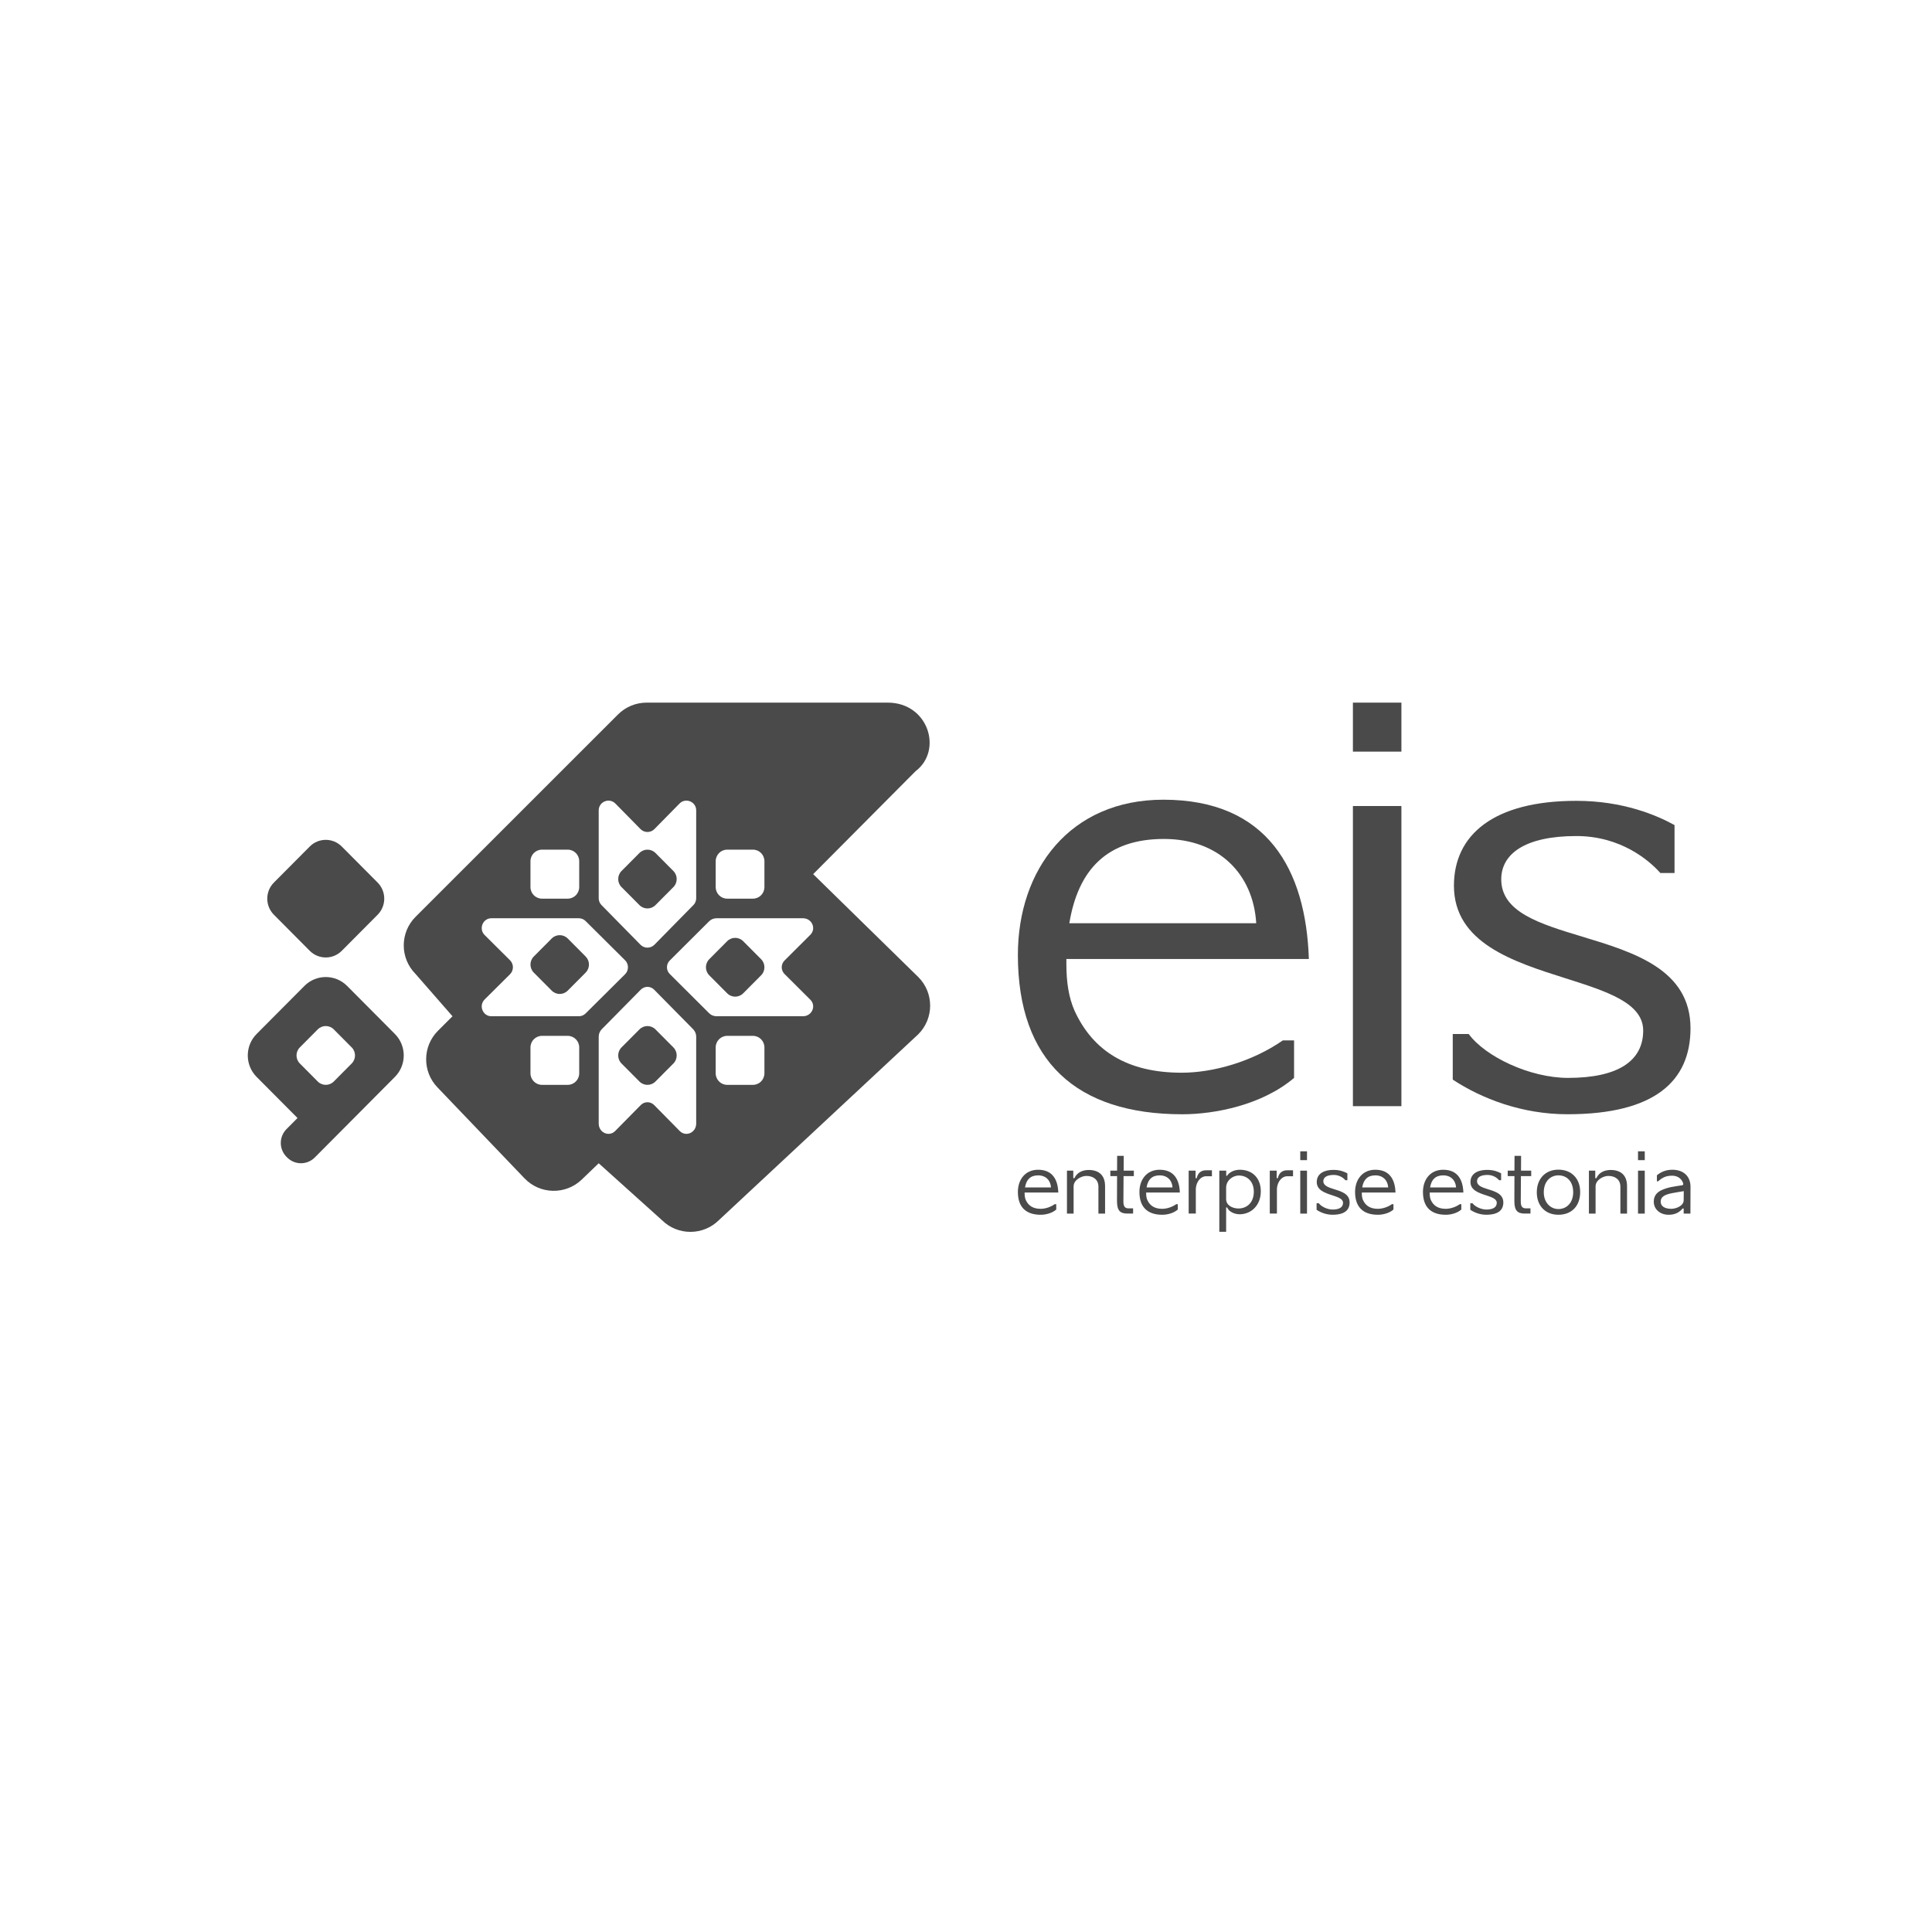 <svg width="200" height="200" viewBox="0 0 200 200" fill="none" xmlns="http://www.w3.org/2000/svg">
<path d="M140.053 114.51H145.073V83.439H140.053V114.51Z" fill="#4A4A4A"/>
<path d="M140.053 72.736V77.809H145.073V72.736H140.053Z" fill="#4A4A4A"/>
<path fill-rule="evenodd" clip-rule="evenodd" d="M120.432 82.785C110.758 82.785 105.371 90.015 105.371 98.858C105.371 109.852 111.432 115.349 122.391 115.349C125.758 115.349 130.656 114.393 133.962 111.585V107.701H132.799C129.615 109.912 125.574 111.047 122.329 111.047C116.697 111.047 113.146 108.777 111.248 104.654C110.636 103.28 110.391 101.667 110.391 99.814V99.276H135.493C135.186 90.015 131.207 82.785 120.432 82.785ZM130.044 95.572H110.697C111.615 90.015 114.615 86.848 120.493 86.848C126.187 86.848 129.738 90.493 130.044 95.572Z" fill="#4A4A4A"/>
<path d="M150.388 111.762V107.042H152.041C153.755 109.372 158.347 111.583 162.327 111.583C167.469 111.583 170.102 109.85 170.102 106.683C170.102 103.82 166.314 102.619 162.07 101.274C156.661 99.561 150.511 97.612 150.511 91.686C150.511 86.428 154.612 82.902 163.184 82.902C168.02 82.902 171.51 84.396 173.347 85.412V90.371H171.877C170.714 89.057 167.776 86.547 163.184 86.547C157.857 86.547 155.408 88.399 155.408 91.029C155.408 94.427 159.402 95.634 163.783 96.958C169.105 98.567 175 100.348 175 106.444C175 111.941 171.265 115.347 162.265 115.347C157.551 115.347 153.388 113.734 150.388 111.762Z" fill="#4A4A4A"/>
<path fill-rule="evenodd" clip-rule="evenodd" d="M107.463 121.092C106.119 121.092 105.371 122.126 105.371 123.392C105.371 124.965 106.212 125.752 107.735 125.752C108.203 125.752 108.883 125.615 109.342 125.213V124.657H109.181C108.738 124.974 108.177 125.136 107.726 125.136C106.944 125.136 106.451 124.811 106.187 124.221C106.102 124.024 106.068 123.794 106.068 123.529V123.452H109.555C109.512 122.126 108.96 121.092 107.463 121.092ZM108.798 122.922H106.111C106.238 122.126 106.655 121.673 107.471 121.673C108.262 121.673 108.755 122.195 108.798 122.922Z" fill="#4A4A4A"/>
<path d="M110.451 125.63V121.183H111.106V121.962H111.225C111.497 121.346 112.11 121.115 112.696 121.115C113.7 121.115 114.397 121.611 114.397 122.791V125.63H113.708V122.851C113.708 122.116 113.181 121.731 112.458 121.731C111.939 121.731 111.14 122.15 111.14 122.808V125.63H110.451Z" fill="#4A4A4A"/>
<path d="M114.942 121.183V121.747H115.639L115.631 124.338C115.631 125.347 115.971 125.629 116.728 125.629H117.298V125.09H116.855C116.524 125.09 116.294 124.979 116.294 124.398L116.311 121.747H117.374V121.183H116.32L116.328 119.652H115.648L115.639 121.183H114.942Z" fill="#4A4A4A"/>
<path fill-rule="evenodd" clip-rule="evenodd" d="M117.953 123.392C117.953 122.126 118.701 121.092 120.045 121.092C121.542 121.092 122.095 122.126 122.137 123.452H118.65V123.529C118.65 123.794 118.684 124.024 118.77 124.221C119.033 124.811 119.526 125.136 120.309 125.136C120.759 125.136 121.321 124.974 121.763 124.657H121.925V125.213C121.465 125.615 120.785 125.752 120.317 125.752C118.795 125.752 117.953 124.965 117.953 123.392ZM118.693 122.922H121.38C121.338 122.195 120.845 121.673 120.054 121.673C119.237 121.673 118.82 122.126 118.693 122.922Z" fill="#4A4A4A"/>
<path d="M124.845 121.764H125.458V121.148H124.845C124.335 121.148 124.003 121.422 123.884 121.961H123.765V121.182H123.051V125.629H123.791V123.046C123.842 122.303 124.318 121.764 124.845 121.764Z" fill="#4A4A4A"/>
<path fill-rule="evenodd" clip-rule="evenodd" d="M126.223 127.513V121.186H126.938V121.716H127.023C127.252 121.348 127.763 121.092 128.349 121.092C129.668 121.092 130.518 121.981 130.518 123.323C130.518 124.768 129.531 125.7 128.324 125.7C127.839 125.7 127.218 125.469 127.04 124.999H126.929V127.513H126.223ZM126.929 124.153C126.929 124.743 127.55 125.102 128.205 125.102C129.047 125.102 129.795 124.529 129.795 123.358C129.795 122.297 129.106 121.69 128.247 121.69C127.584 121.69 126.929 122.22 126.929 122.947V124.153Z" fill="#4A4A4A"/>
<path d="M133.242 121.764H133.854V121.148H133.242C132.731 121.148 132.4 121.422 132.281 121.961H132.161V121.182H131.447V125.629H132.187V123.046C132.238 122.303 132.714 121.764 133.242 121.764Z" fill="#4A4A4A"/>
<path d="M135.3 125.632H134.603V121.186H135.3V125.632Z" fill="#4A4A4A"/>
<path d="M134.603 120.098V119.184H135.3V120.098H134.603Z" fill="#4A4A4A"/>
<path d="M136.293 124.562V125.237C136.71 125.519 137.288 125.75 137.943 125.75C139.193 125.75 139.712 125.263 139.712 124.476C139.712 123.604 138.893 123.349 138.154 123.119C137.545 122.929 136.991 122.757 136.991 122.27C136.991 121.894 137.331 121.629 138.071 121.629C138.708 121.629 139.116 121.988 139.278 122.176H139.482V121.467C139.227 121.321 138.742 121.107 138.071 121.107C136.88 121.107 136.31 121.612 136.31 122.364C136.31 123.212 137.164 123.491 137.916 123.736C138.505 123.929 139.031 124.101 139.031 124.511C139.031 124.964 138.666 125.212 137.951 125.212C137.399 125.212 136.761 124.895 136.523 124.562H136.293Z" fill="#4A4A4A"/>
<path fill-rule="evenodd" clip-rule="evenodd" d="M142.37 121.092C143.866 121.092 144.419 122.126 144.462 123.452H140.975V123.529C140.975 123.794 141.009 124.024 141.094 124.221C141.358 124.811 141.851 125.136 142.633 125.136C143.084 125.136 143.645 124.974 144.088 124.657H144.249V125.213C143.79 125.615 143.109 125.752 142.642 125.752C141.119 125.752 140.277 124.965 140.277 123.392C140.277 122.126 141.026 121.092 142.37 121.092ZM141.017 122.922H143.705C143.662 122.195 143.169 121.673 142.378 121.673C141.562 121.673 141.145 122.126 141.017 122.922Z" fill="#4A4A4A"/>
<path fill-rule="evenodd" clip-rule="evenodd" d="M151.488 123.452C151.445 122.126 150.893 121.092 149.396 121.092C148.052 121.092 147.304 122.126 147.304 123.392C147.304 124.965 148.146 125.752 149.668 125.752C150.136 125.752 150.816 125.615 151.275 125.213V124.657H151.114C150.672 124.974 150.11 125.136 149.66 125.136C148.877 125.136 148.384 124.811 148.12 124.221C148.035 124.024 148.001 123.794 148.001 123.529V123.452H151.488ZM150.731 122.922H148.044C148.171 122.126 148.588 121.673 149.404 121.673C150.195 121.673 150.689 122.195 150.731 122.922Z" fill="#4A4A4A"/>
<path d="M152.206 125.237V124.562H152.435C152.673 124.895 153.311 125.212 153.864 125.212C154.578 125.212 154.944 124.964 154.944 124.511C154.944 124.101 154.418 123.929 153.828 123.736C153.077 123.491 152.223 123.212 152.223 122.364C152.223 121.612 152.792 121.107 153.983 121.107C154.655 121.107 155.14 121.321 155.395 121.467V122.176H155.191C155.029 121.988 154.621 121.629 153.983 121.629C153.243 121.629 152.903 121.894 152.903 122.27C152.903 122.757 153.458 122.929 154.066 123.119C154.806 123.349 155.624 123.604 155.624 124.476C155.624 125.263 155.106 125.75 153.855 125.75C153.201 125.75 152.622 125.519 152.206 125.237Z" fill="#4A4A4A"/>
<path d="M156.078 121.183V121.747H156.775L156.767 124.338C156.767 125.347 157.107 125.629 157.864 125.629H158.433V125.09H157.991C157.659 125.09 157.43 124.979 157.43 124.398L157.447 121.747H158.51V121.183H157.455L157.464 119.652H156.784L156.775 121.183H156.078Z" fill="#4A4A4A"/>
<path fill-rule="evenodd" clip-rule="evenodd" d="M159.089 123.425C159.089 122.014 159.991 121.082 161.326 121.082C162.669 121.082 163.579 121.988 163.579 123.399C163.579 124.836 162.703 125.751 161.326 125.751C159.973 125.751 159.089 124.827 159.089 123.425ZM159.812 123.425C159.812 124.493 160.509 125.161 161.326 125.161C162.185 125.161 162.856 124.502 162.856 123.425C162.856 122.288 162.193 121.672 161.326 121.672C160.509 121.672 159.812 122.288 159.812 123.425Z" fill="#4A4A4A"/>
<path d="M164.485 121.183V125.63H165.174V122.808C165.174 122.15 165.973 121.731 166.492 121.731C167.215 121.731 167.742 122.116 167.742 122.851V125.63H168.431V122.791C168.431 121.611 167.734 121.115 166.73 121.115C166.143 121.115 165.531 121.346 165.259 121.962H165.14V121.183H164.485Z" fill="#4A4A4A"/>
<path d="M170.265 125.632H169.567V121.186H170.265V125.632Z" fill="#4A4A4A"/>
<path d="M169.567 120.098V119.184H170.265V120.098H169.567Z" fill="#4A4A4A"/>
<path fill-rule="evenodd" clip-rule="evenodd" d="M172.933 122.896C171.887 123.144 171.198 123.494 171.198 124.409C171.198 125.179 171.853 125.752 172.729 125.752C173.324 125.752 173.809 125.563 174.183 125.102H174.294V125.632H174.991C174.991 125.141 174.993 124.696 174.996 124.249V124.243C174.998 123.796 175 123.348 175 122.853C175 121.776 174.285 121.092 173.12 121.092C172.406 121.092 171.904 121.348 171.521 121.665V122.289H171.649C172.074 121.913 172.44 121.707 173.103 121.707C173.707 121.707 174.141 122.067 174.26 122.571L174.192 122.69C173.886 122.733 173.231 122.836 172.933 122.896ZM174.302 123.306L174.294 124.238C174.294 124.845 173.486 125.136 173.018 125.136C172.363 125.136 171.913 124.888 171.913 124.401C171.913 123.913 172.278 123.665 173.154 123.503C173.285 123.474 173.519 123.436 173.764 123.396C173.949 123.367 174.142 123.335 174.302 123.306Z" fill="#4A4A4A"/>
<path d="M58.77 97.152C58.313 96.692 57.57 96.692 57.113 97.152L55.258 99.017C54.8 99.477 54.8 100.223 55.258 100.684L57.113 102.549C57.57 103.009 58.313 103.009 58.77 102.549L60.626 100.684C61.083 100.223 61.083 99.477 60.626 99.017L58.77 97.152Z" fill="#4A4A4A"/>
<path d="M66.195 88.3C66.653 87.84 67.395 87.84 67.853 88.3L69.708 90.166C70.166 90.626 70.166 91.372 69.708 91.832L67.853 93.697C67.395 94.158 66.653 94.158 66.195 93.697L64.34 91.832C63.882 91.372 63.882 90.626 64.34 90.166L66.195 88.3Z" fill="#4A4A4A"/>
<path d="M76.935 97.431C76.477 96.971 75.735 96.971 75.277 97.431L73.422 99.296C72.964 99.757 72.964 100.503 73.422 100.963L75.277 102.828C75.735 103.289 76.477 103.289 76.935 102.828L78.79 100.963C79.248 100.503 79.248 99.757 78.79 99.296L76.935 97.431Z" fill="#4A4A4A"/>
<path d="M67.853 106.562C67.395 106.102 66.653 106.102 66.195 106.562L64.34 108.427C63.882 108.887 63.882 109.634 64.34 110.094L66.195 111.959C66.653 112.419 67.395 112.419 67.853 111.959L69.708 110.094C70.166 109.634 70.166 108.887 69.708 108.427L67.853 106.562Z" fill="#4A4A4A"/>
<path fill-rule="evenodd" clip-rule="evenodd" d="M94.775 79.838C97.633 77.677 96.097 72.736 91.901 72.736H66.935C65.825 72.736 64.76 73.177 63.975 73.962L43.022 94.907C41.393 96.536 41.386 99.174 43.007 100.812L46.842 105.202L45.341 106.702C43.727 108.316 43.703 110.925 45.288 112.568L54.309 121.994C55.912 123.656 58.559 123.706 60.224 122.106L61.978 120.421L68.521 126.307C70.158 127.932 72.801 127.927 74.432 126.297L95.062 107.064C96.697 105.429 96.697 102.779 95.062 101.144L84.179 90.491L94.775 79.838ZM58.77 107.231C59.427 107.231 59.96 107.767 59.96 108.428V111.107C59.96 111.768 59.427 112.304 58.77 112.304H56.105C55.448 112.304 54.914 111.768 54.914 111.107V108.428C54.914 107.767 55.448 107.231 56.105 107.231H58.77ZM59.96 89.152C59.96 88.491 59.427 87.955 58.77 87.955H56.105C55.448 87.955 54.914 88.491 54.914 89.152V91.831C54.914 92.492 55.448 93.028 56.105 93.028H58.77C59.427 93.028 59.96 92.492 59.96 91.831V89.152ZM77.943 87.955C78.6 87.955 79.133 88.491 79.133 89.152V91.831C79.133 92.492 78.6 93.028 77.943 93.028H75.278C74.621 93.028 74.088 92.492 74.088 91.831V89.152C74.088 88.491 74.621 87.955 75.278 87.955H77.943ZM79.133 108.428C79.133 107.767 78.6 107.231 77.943 107.231H75.278C74.621 107.231 74.088 107.767 74.088 108.428V111.107C74.088 111.768 74.621 112.304 75.278 112.304H77.943C78.6 112.304 79.133 111.768 79.133 111.107V108.428ZM50.171 103.463L52.796 100.854C53.197 100.456 53.197 99.803 52.796 99.405L50.171 96.796C49.531 96.159 49.975 95.057 50.872 95.057H59.922C60.184 95.057 60.435 95.161 60.622 95.347L64.706 99.405C65.106 99.803 65.106 100.456 64.706 100.854L60.622 104.912C60.435 105.098 60.184 105.202 59.922 105.202H50.872C49.975 105.202 49.531 104.099 50.171 103.463ZM66.303 85.825L63.708 83.186C63.075 82.542 61.978 82.989 61.978 83.89V92.989C61.978 93.252 62.082 93.505 62.267 93.693L66.303 97.799C66.699 98.201 67.349 98.201 67.745 97.799L71.781 93.693C71.966 93.505 72.07 93.252 72.07 92.989V83.89C72.07 82.989 70.973 82.542 70.34 83.186L67.745 85.825C67.349 86.228 66.699 86.228 66.303 85.825ZM83.881 96.774L81.219 99.427C80.825 99.82 80.825 100.439 81.219 100.832L83.881 103.485C84.529 104.13 84.051 105.202 83.116 105.202H74.176C73.888 105.202 73.611 105.09 73.411 104.89L69.338 100.832C68.944 100.439 68.944 99.82 69.338 99.427L73.411 95.369C73.611 95.169 73.888 95.057 74.176 95.057H83.116C84.051 95.057 84.529 96.129 83.881 96.774ZM67.723 114.401L70.362 117.078C71.003 117.729 72.07 117.248 72.07 116.308V107.32C72.07 107.03 71.958 106.752 71.759 106.551L67.723 102.456C67.332 102.06 66.716 102.06 66.325 102.456L62.289 106.551C62.09 106.752 61.978 107.03 61.978 107.32V116.308C61.978 117.248 63.045 117.729 63.686 117.078L66.325 114.401C66.716 114.004 67.332 114.004 67.723 114.401Z" fill="#4A4A4A"/>
<path d="M32.065 87.632C32.981 86.711 34.465 86.711 35.38 87.632L39.091 91.362C40.006 92.283 40.006 93.775 39.091 94.695L35.38 98.426C34.465 99.346 32.981 99.346 32.065 98.426L28.355 94.695C27.439 93.775 27.439 92.283 28.355 91.362L32.065 87.632Z" fill="#4A4A4A"/>
<path fill-rule="evenodd" clip-rule="evenodd" d="M31.513 102.063C32.733 100.836 34.712 100.836 35.933 102.063L40.88 107.037C42.101 108.264 42.101 110.254 40.88 111.481L37.711 114.668C37.697 114.683 37.683 114.697 37.669 114.712L32.583 119.824C31.795 120.617 30.517 120.617 29.729 119.824L29.659 119.754C28.871 118.961 28.871 117.676 29.659 116.884L30.799 115.738L26.565 111.481C25.345 110.254 25.345 108.264 26.565 107.037L31.513 102.063ZM32.894 106.561C33.352 106.1 34.094 106.1 34.552 106.561L36.407 108.426C36.865 108.886 36.865 109.632 36.407 110.092L34.552 111.958C34.094 112.418 33.352 112.418 32.894 111.958L31.039 110.092C30.581 109.632 30.581 108.886 31.039 108.426L32.894 106.561Z" fill="#4A4A4A"/>
</svg>
